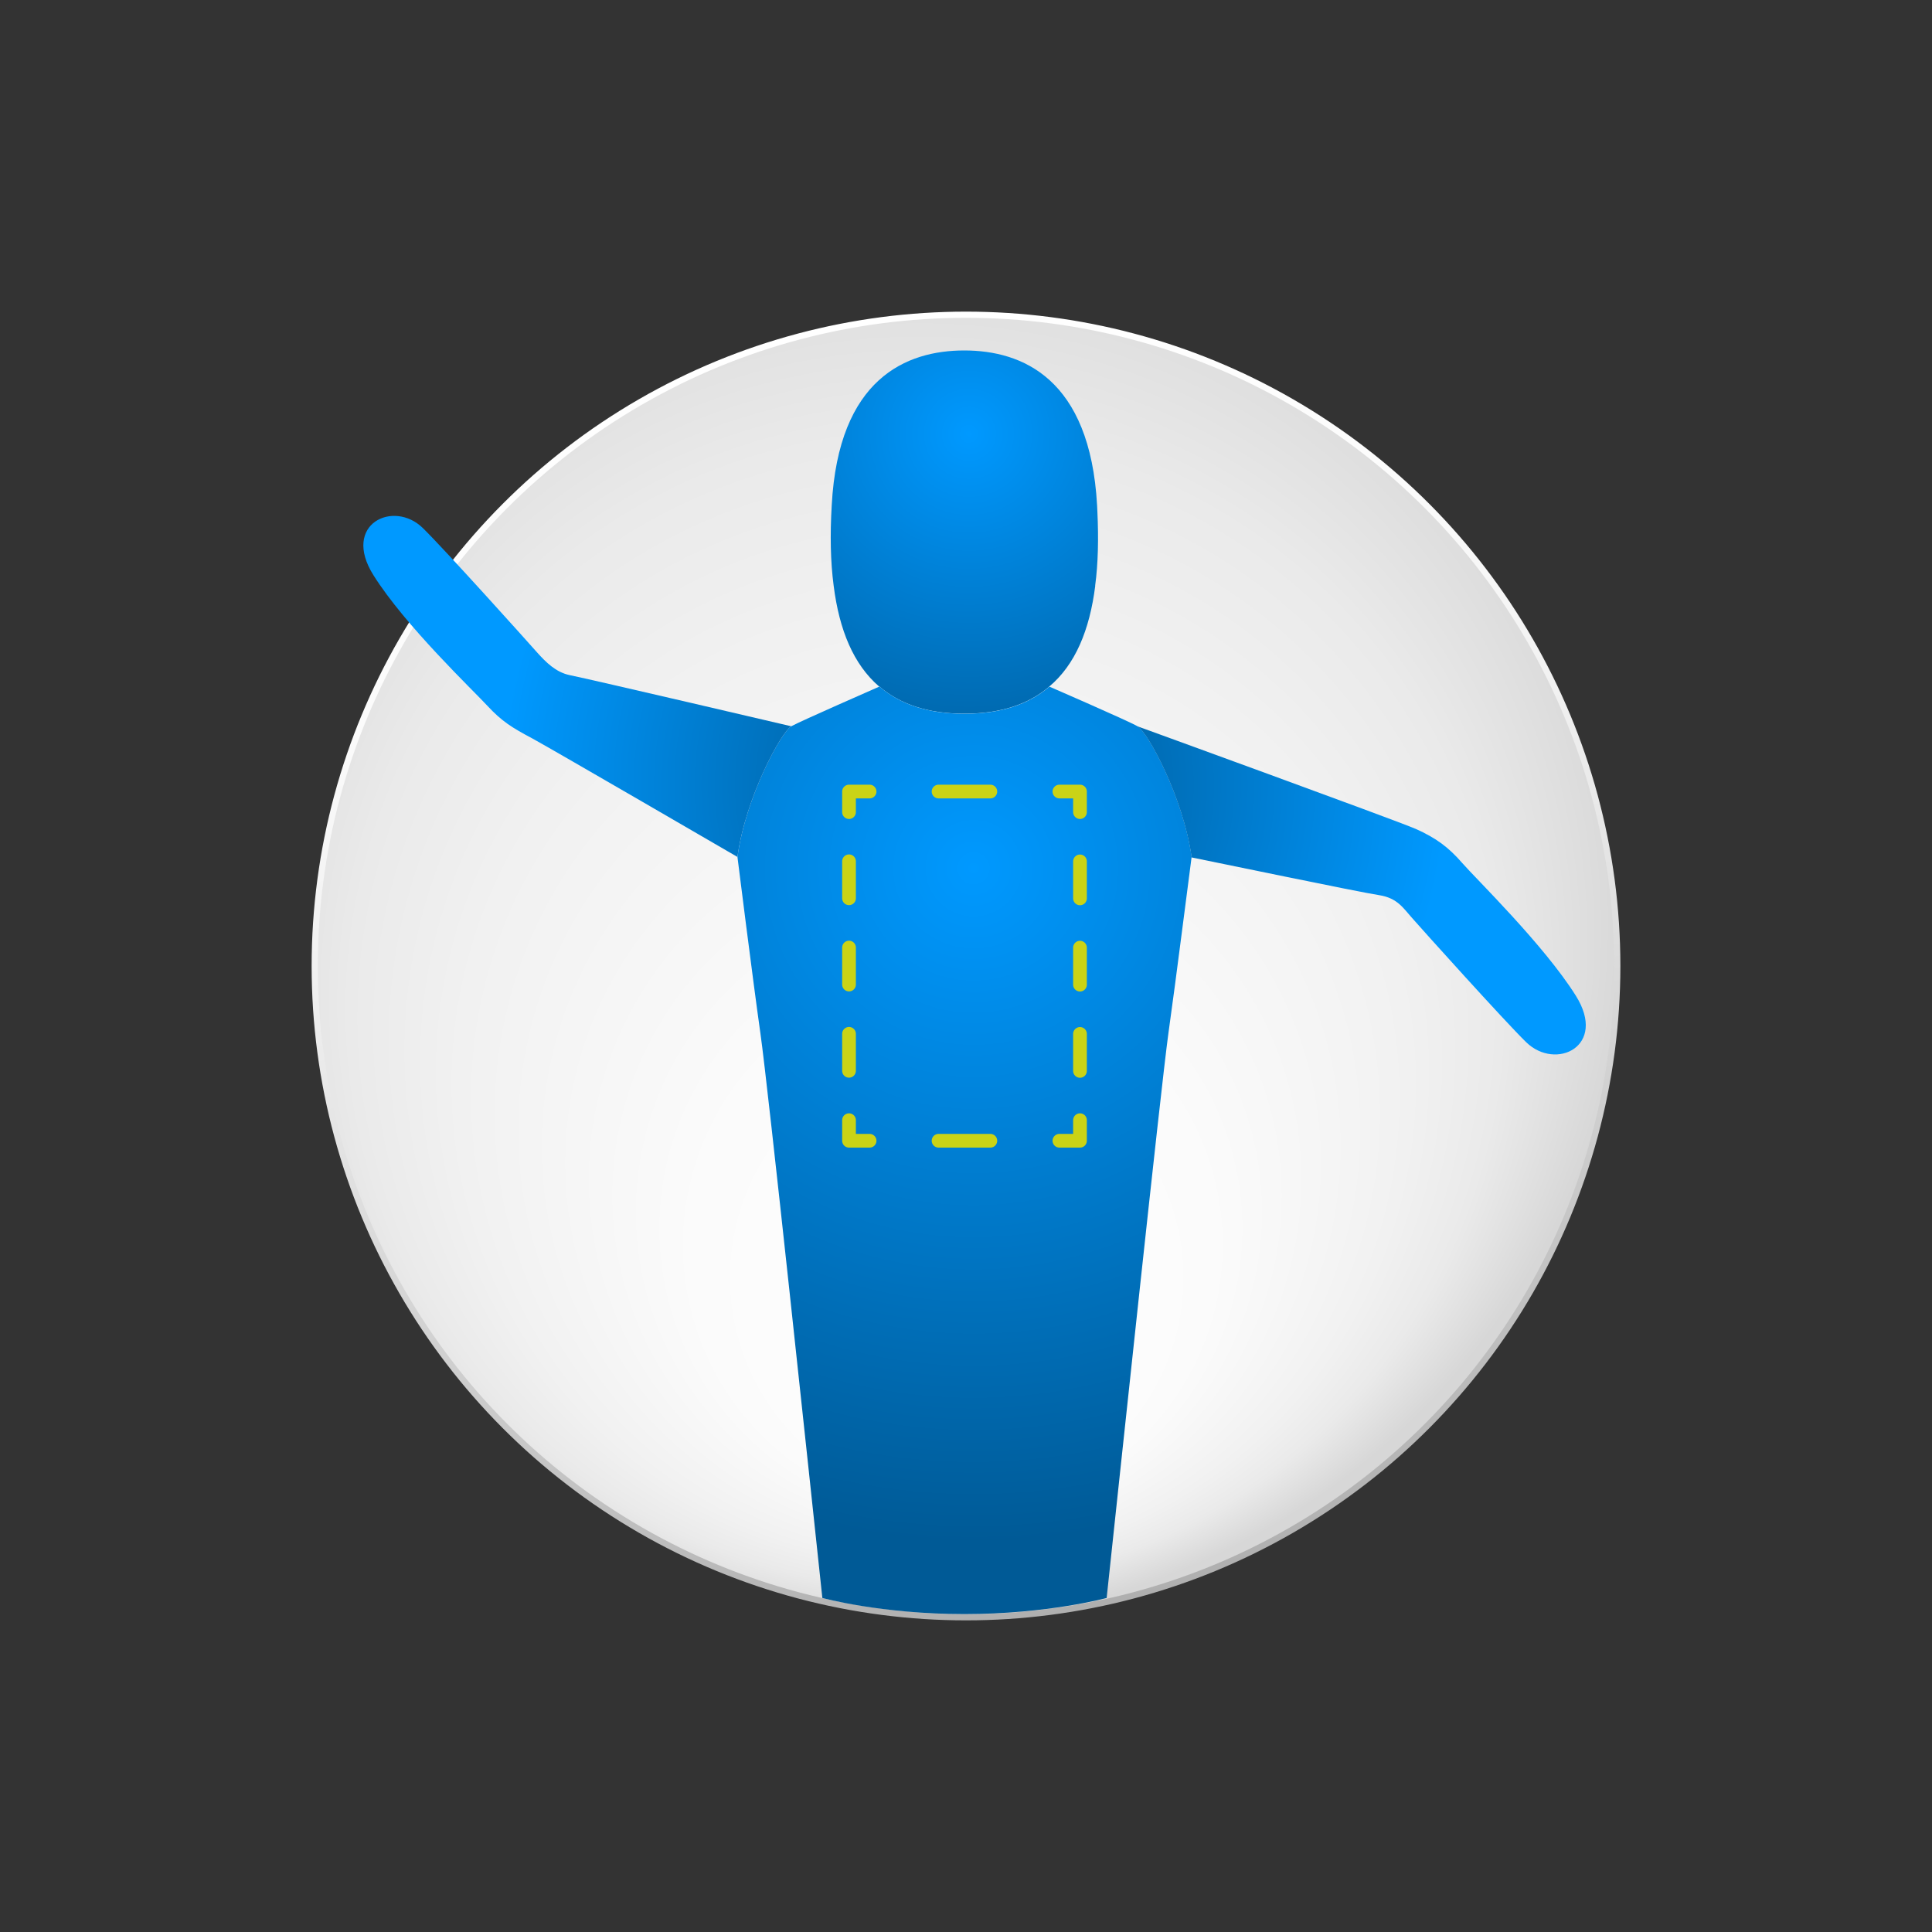 <?xml version="1.0" encoding="UTF-8"?>
<svg xmlns="http://www.w3.org/2000/svg" xmlns:xlink="http://www.w3.org/1999/xlink" viewBox="0 0 200 200">
  <rect x="0" y="0" width="200" height="200" fill="#333333" stroke="none"/>
  <defs>
    <style>
      .cls-1 {
        fill: url(#_Градієнт_без_назви_209);
      }

      .cls-2 {
        fill: url(#_Градієнт_без_назви_209-2);
      }

      .cls-3 {
        fill: url(#_Градієнт_без_назви_148);
      }

      .cls-4 {
        stroke-dasharray: 0 0 3.83 5.1;
      }

      .cls-4, .cls-5, .cls-6 {
        stroke: #cad316;
        stroke-linecap: round;
        stroke-linejoin: round;
        stroke-width: 1.42px;
      }

      .cls-4, .cls-5, .cls-6, .cls-7 {
        fill: none;
      }

      .cls-6 {
        stroke-dasharray: 0 0 5.36 7.14;
      }

      .cls-8 {
        fill: url(#_Градієнт_без_назви_12);
      }

      .cls-7 {
        stroke: url(#_Градієнт_без_назви_153);
        stroke-miterlimit: 10;
        stroke-width: .64px;
      }
    </style>
    <radialGradient id="_Градієнт_без_назви_148" data-name="Градієнт без назви 148" cx="-3371.21" cy="-2683.94" fx="-3416.58" fy="-2649.43" r="74.51" gradientTransform="translate(4118.3 -1448.33) rotate(-59.49)" gradientUnits="userSpaceOnUse">
      <stop offset="0" stop-color="#fff"></stop>
      <stop offset=".36" stop-color="#fbfbfb"></stop>
      <stop offset=".66" stop-color="#f1f1f1"></stop>
      <stop offset=".8" stop-color="#eaeaea"></stop>
      <stop offset="1" stop-color="#d7d7d7"></stop>
    </radialGradient>
    <linearGradient id="_Градієнт_без_назви_153" data-name="Градієнт без назви 153" x1="1518.72" y1="-3275.35" x2="1654.24" y2="-3275.35" gradientTransform="translate(-3440.93 -740.6) rotate(77.51)" gradientUnits="userSpaceOnUse">
      <stop offset="0" stop-color="#fff"></stop>
      <stop offset=".22" stop-color="#fbfbfb"></stop>
      <stop offset=".39" stop-color="#f1f1f1"></stop>
      <stop offset=".47" stop-color="#eaeaea"></stop>
      <stop offset="1" stop-color="#afafaf"></stop>
    </linearGradient>
    <radialGradient id="_Градієнт_без_назви_209" data-name="Градієнт без назви 209" cx="100.31" cy="44.91" fx="100.31" fy="44.91" r="43.47" gradientUnits="userSpaceOnUse">
      <stop offset="0" stop-color="#09f"></stop>
      <stop offset=".9" stop-color="#005a96"></stop>
    </radialGradient>
    <radialGradient id="_Градієнт_без_назви_209-2" data-name="Градієнт без назви 209" cx="100.79" cy="89.88" fx="100.79" fy="89.88" r="77.52" xlink:href="#_Градієнт_без_назви_209"></radialGradient>
    <radialGradient id="_Градієнт_без_назви_12" data-name="Градієнт без назви 12" cx="100.88" cy="81.28" fx="100.88" fy="81.28" r="48.89" gradientUnits="userSpaceOnUse">
      <stop offset=".1" stop-color="#005a96"></stop>
      <stop offset="1" stop-color="#09f"></stop>
    </radialGradient>
  </defs>
  <g id="_лой_1" data-name="—лой_1">
    <g>
      <circle class="cls-3" cx="100" cy="100" r="67.42"></circle>
      <circle class="cls-7" cx="100" cy="100" r="67.42"></circle>
    </g>
  </g>
  <g id="_Шар_3" data-name="Шар 3">
    <g>
      <path class="cls-1" d="M113.38,60.63c-.58,4.61-2.08,8.19-4.76,10.44-2.13,1.83-5.01,2.81-8.79,2.81s-6.66-.98-8.79-2.81h-.03c-2.65-2.28-4.13-5.84-4.71-10.44-.33-2.48-.38-5.26-.2-8.32,.7-13.15,7.74-16.03,13.72-16.03s13.02,2.88,13.75,16.03c0,.23,.03,.43,.03,.63,.13,2.81,.08,5.39-.23,7.69Z"></path>
      <path class="cls-2" d="M123.35,88.71v.05c-.13,.88-1.63,12.8-2.4,18.23-.78,5.64-5.06,46.01-6.39,58.43,0,0-6.11,1.67-14.73,1.67s-14.7-1.67-14.7-1.67c-1.33-12.42-5.61-52.8-6.41-58.43-.8-5.64-2.38-18.28-2.38-18.28,.85-6.24,4.56-12.95,5.56-13.52,.98-.55,8.62-3.88,9.12-4.11h.03c2.13,1.83,5.01,2.81,8.79,2.81s6.66-.98,8.79-2.81c0,0,8.14,3.53,9.14,4.11,1.03,.58,4.71,7.29,5.59,13.52Z"></path>
      <path class="cls-8" d="M81.9,75.19c-1,.58-4.71,7.29-5.56,13.52,0,0-19.13-11.12-21.24-12.27-2.13-1.13-3.16-1.78-4.63-3.36-1.45-1.58-8.52-8.29-11.82-13.55-3.31-5.29,2.1-7.84,5.13-4.86,2.28,2.23,10.79,11.7,11.82,12.87,.9,1,1.93,2.05,3.38,2.35,2.15,.43,22.92,5.29,22.92,5.29Zm81.22,27.87c-3.31-5.26-10.34-12.1-11.75-13.72-1.43-1.65-2.73-2.6-4.81-3.53-2.2-.95-28.8-10.62-28.8-10.62,1.03,.58,4.71,7.29,5.59,13.52v.05c1.78,.35,17.41,3.61,19.44,3.91,1.88,.3,2.48,1.35,3.38,2.35,1.03,1.18,9.54,10.64,11.82,12.87,3.06,2.98,8.44,.43,5.13-4.83Z"></path>
      <g>
        <polyline class="cls-5" points="111.8 115.96 111.8 118.09 109.67 118.09"></polyline>
        <line class="cls-6" x1="102.52" y1="118.09" x2="93.59" y2="118.09"></line>
        <polyline class="cls-5" points="90.02 118.09 87.89 118.09 87.89 115.96"></polyline>
        <line class="cls-4" x1="87.89" y1="110.85" x2="87.89" y2="86.62"></line>
        <polyline class="cls-5" points="87.89 84.07 87.89 81.94 90.02 81.94"></polyline>
        <line class="cls-6" x1="97.16" y1="81.94" x2="106.09" y2="81.94"></line>
        <polyline class="cls-5" points="109.67 81.94 111.8 81.94 111.8 84.07"></polyline>
        <line class="cls-4" x1="111.8" y1="89.17" x2="111.8" y2="113.4"></line>
      </g>
    </g>
  </g>
</svg>
